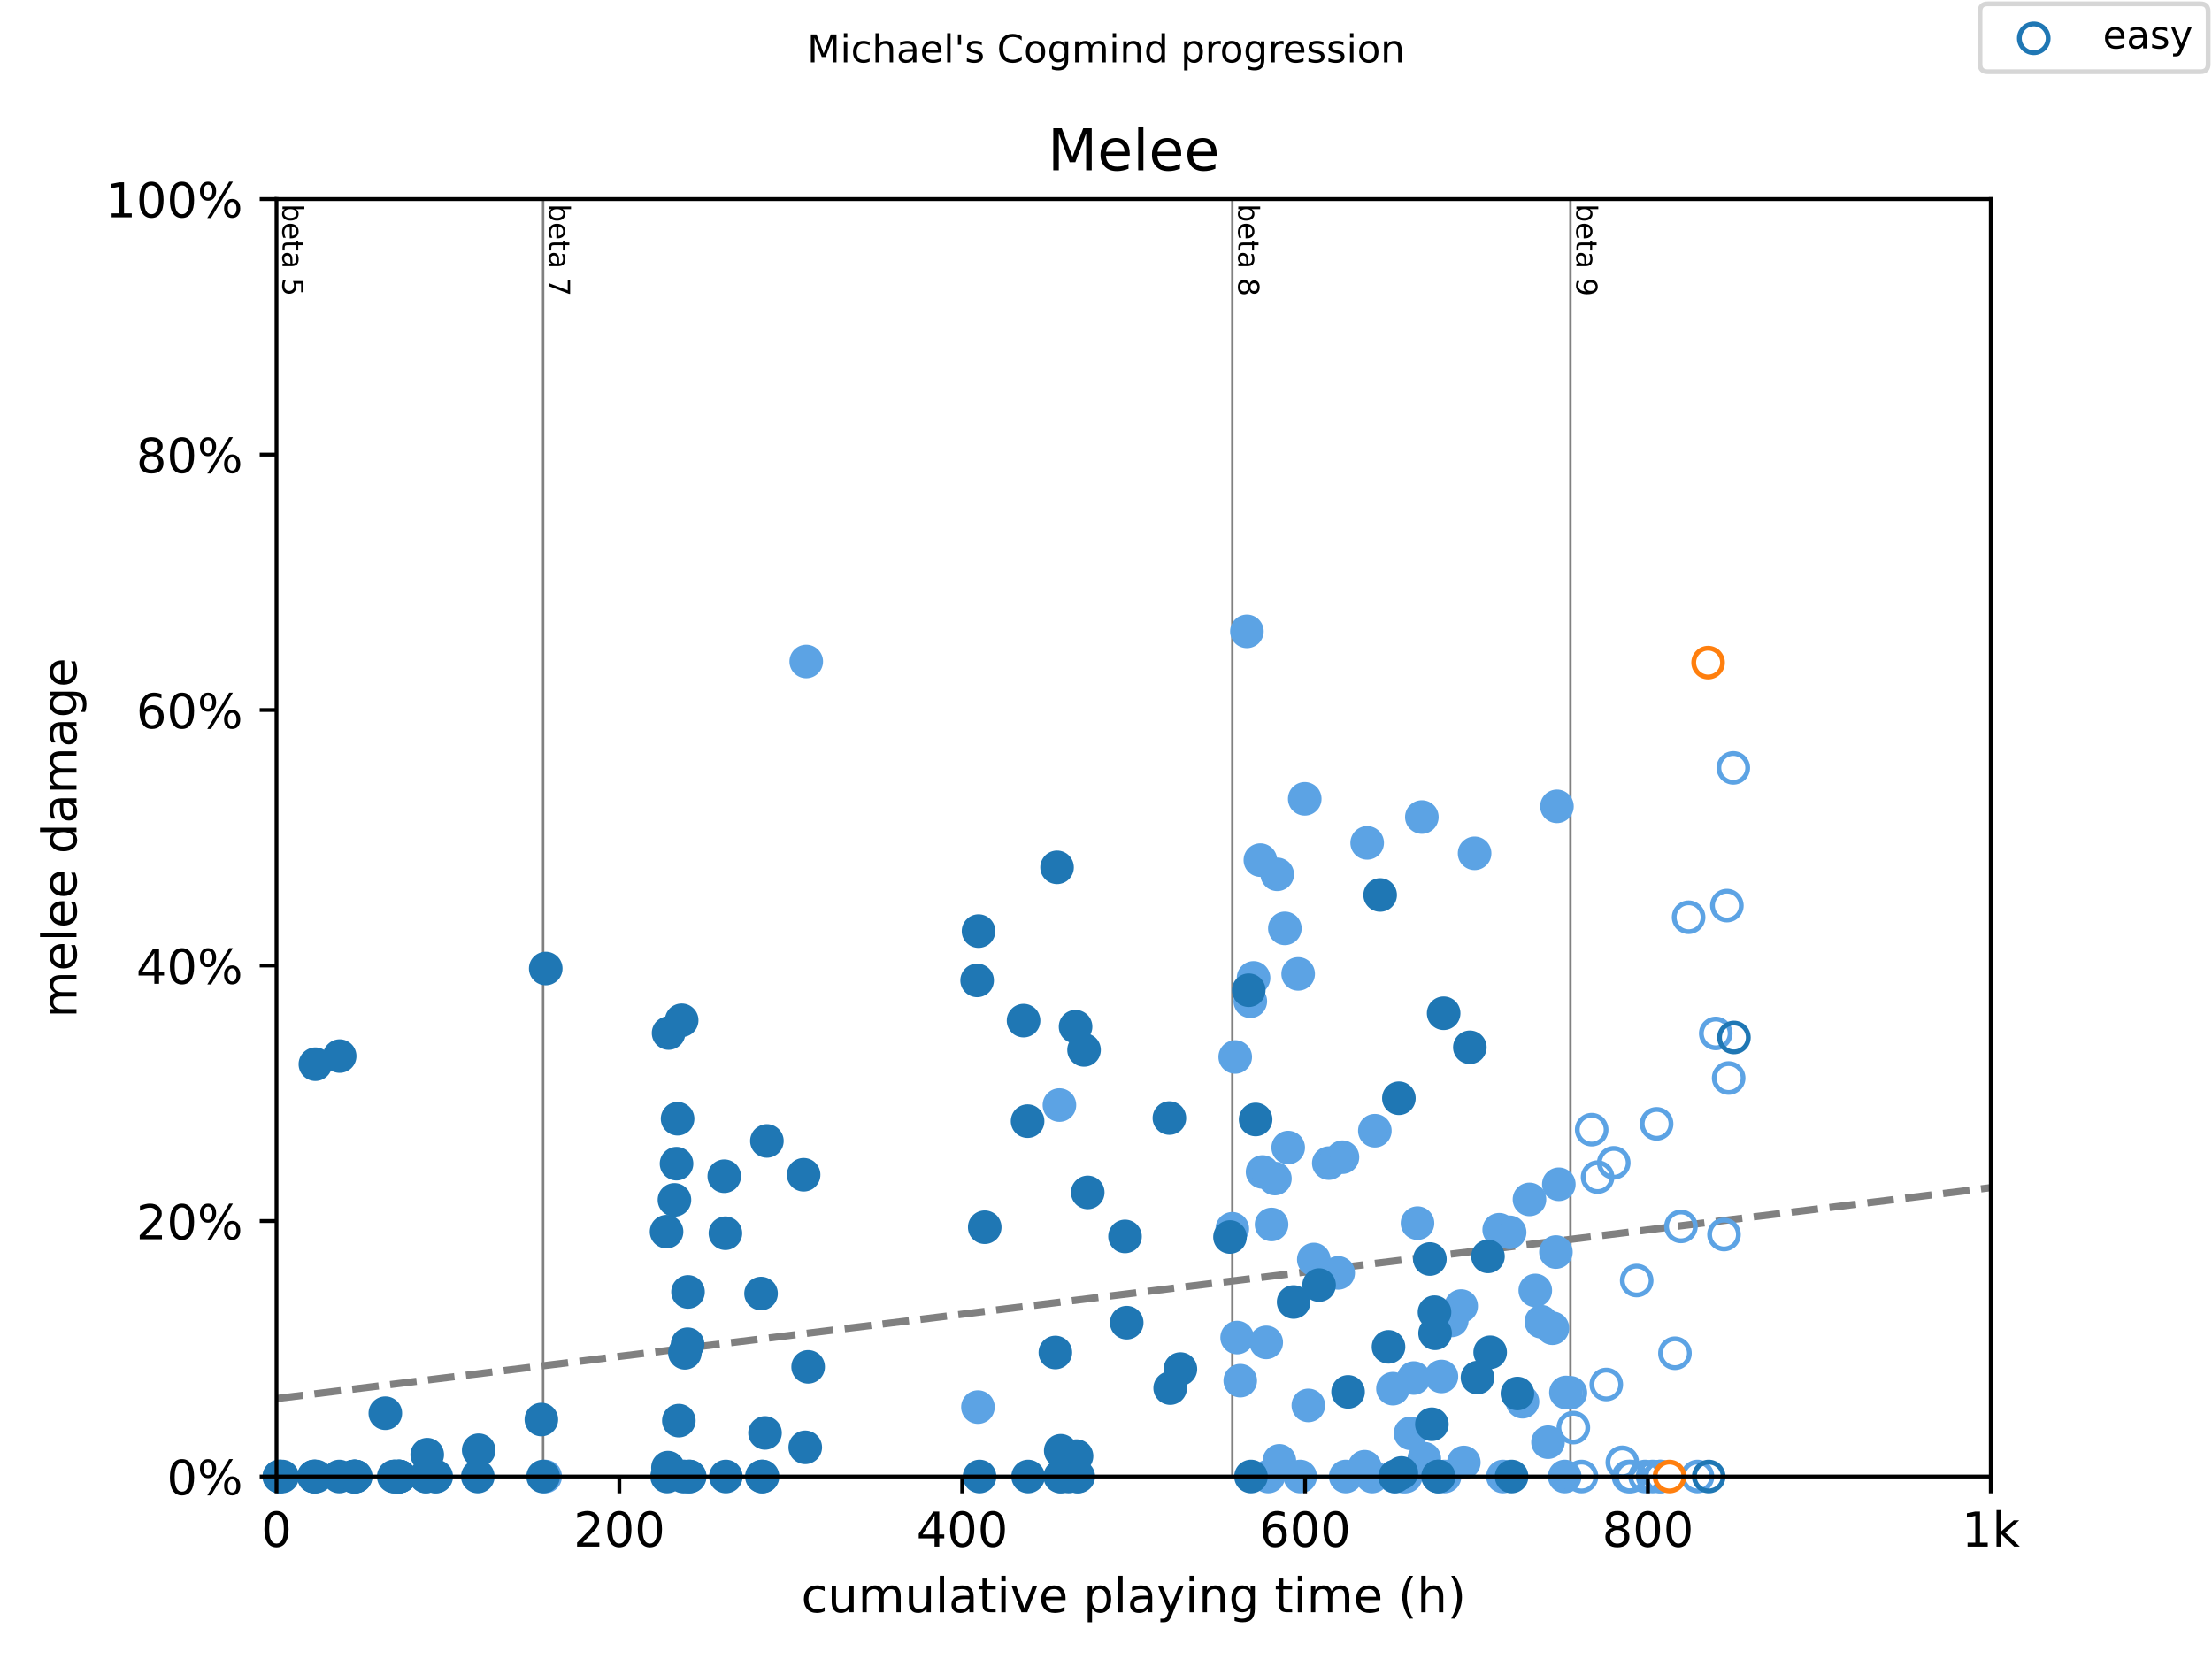 <?xml version="1.0" encoding="utf-8" standalone="no"?>
<!DOCTYPE svg PUBLIC "-//W3C//DTD SVG 1.1//EN"
  "http://www.w3.org/Graphics/SVG/1.1/DTD/svg11.dtd">
<!-- Created with matplotlib (https://matplotlib.org/) -->
<svg height="345.6pt" version="1.1" viewBox="0 0 460.8 345.6" width="460.8pt" xmlns="http://www.w3.org/2000/svg" xmlns:xlink="http://www.w3.org/1999/xlink">
 <defs>
  <style type="text/css">
*{stroke-linecap:butt;stroke-linejoin:round;}
  </style>
 </defs>
 <g id="figure_1">
  <g id="patch_1">
   <path d="M 0 345.6 
L 460.8 345.6 
L 460.8 0 
L 0 0 
z
" style="fill:#ffffff;"/>
  </g>
  <g id="axes_1">
   <g id="patch_2">
    <path d="M 57.6 307.584 
L 414.72 307.584 
L 414.72 41.472 
L 57.6 41.472 
z
" style="fill:#ffffff;"/>
   </g>
   <g id="line2d_1">
    <path clip-path="url(#pedbc9d6f76)" d="M 57.6 291.349 
L 414.72 247.412 
" style="fill:none;stroke:#808080;stroke-dasharray:5.55,2.4;stroke-dashoffset:0;stroke-width:1.5;"/>
   </g>
   <g id="line2d_2">
    <path clip-path="url(#pedbc9d6f76)" d="M 113.144 307.584 
L 113.144 41.472 
" style="fill:none;stroke:#808080;stroke-linecap:square;stroke-width:0.5;"/>
   </g>
   <g id="line2d_3">
    <path clip-path="url(#pedbc9d6f76)" d="M 256.712 307.584 
L 256.712 41.472 
" style="fill:none;stroke:#808080;stroke-linecap:square;stroke-width:0.5;"/>
   </g>
   <g id="line2d_4">
    <path clip-path="url(#pedbc9d6f76)" d="M 327.143 307.584 
L 327.143 41.472 
" style="fill:none;stroke:#808080;stroke-linecap:square;stroke-width:0.5;"/>
   </g>
   <g id="text_1">
    <!-- beta 5 -->
    <defs>
     <path d="M 48.688 27.297 
Q 48.688 37.203 44.609 42.844 
Q 40.531 48.484 33.406 48.484 
Q 26.266 48.484 22.188 42.844 
Q 18.109 37.203 18.109 27.297 
Q 18.109 17.391 22.188 11.75 
Q 26.266 6.109 33.406 6.109 
Q 40.531 6.109 44.609 11.75 
Q 48.688 17.391 48.688 27.297 
z
M 18.109 46.391 
Q 20.953 51.266 25.266 53.625 
Q 29.594 56 35.594 56 
Q 45.562 56 51.781 48.094 
Q 58.016 40.188 58.016 27.297 
Q 58.016 14.406 51.781 6.484 
Q 45.562 -1.422 35.594 -1.422 
Q 29.594 -1.422 25.266 0.953 
Q 20.953 3.328 18.109 8.203 
L 18.109 0 
L 9.078 0 
L 9.078 75.984 
L 18.109 75.984 
z
" id="DejaVuSans-98"/>
     <path d="M 56.203 29.594 
L 56.203 25.203 
L 14.891 25.203 
Q 15.484 15.922 20.484 11.062 
Q 25.484 6.203 34.422 6.203 
Q 39.594 6.203 44.453 7.469 
Q 49.312 8.734 54.109 11.281 
L 54.109 2.781 
Q 49.266 0.734 44.188 -0.344 
Q 39.109 -1.422 33.891 -1.422 
Q 20.797 -1.422 13.156 6.188 
Q 5.516 13.812 5.516 26.812 
Q 5.516 40.234 12.766 48.109 
Q 20.016 56 32.328 56 
Q 43.359 56 49.781 48.891 
Q 56.203 41.797 56.203 29.594 
z
M 47.219 32.234 
Q 47.125 39.594 43.094 43.984 
Q 39.062 48.391 32.422 48.391 
Q 24.906 48.391 20.391 44.141 
Q 15.875 39.891 15.188 32.172 
z
" id="DejaVuSans-101"/>
     <path d="M 18.312 70.219 
L 18.312 54.688 
L 36.812 54.688 
L 36.812 47.703 
L 18.312 47.703 
L 18.312 18.016 
Q 18.312 11.328 20.141 9.422 
Q 21.969 7.516 27.594 7.516 
L 36.812 7.516 
L 36.812 0 
L 27.594 0 
Q 17.188 0 13.234 3.875 
Q 9.281 7.766 9.281 18.016 
L 9.281 47.703 
L 2.688 47.703 
L 2.688 54.688 
L 9.281 54.688 
L 9.281 70.219 
z
" id="DejaVuSans-116"/>
     <path d="M 34.281 27.484 
Q 23.391 27.484 19.188 25 
Q 14.984 22.516 14.984 16.5 
Q 14.984 11.719 18.141 8.906 
Q 21.297 6.109 26.703 6.109 
Q 34.188 6.109 38.703 11.406 
Q 43.219 16.703 43.219 25.484 
L 43.219 27.484 
z
M 52.203 31.203 
L 52.203 0 
L 43.219 0 
L 43.219 8.297 
Q 40.141 3.328 35.547 0.953 
Q 30.953 -1.422 24.312 -1.422 
Q 15.922 -1.422 10.953 3.297 
Q 6 8.016 6 15.922 
Q 6 25.141 12.172 29.828 
Q 18.359 34.516 30.609 34.516 
L 43.219 34.516 
L 43.219 35.406 
Q 43.219 41.609 39.141 45 
Q 35.062 48.391 27.688 48.391 
Q 23 48.391 18.547 47.266 
Q 14.109 46.141 10.016 43.891 
L 10.016 52.203 
Q 14.938 54.109 19.578 55.047 
Q 24.219 56 28.609 56 
Q 40.484 56 46.344 49.844 
Q 52.203 43.703 52.203 31.203 
z
" id="DejaVuSans-97"/>
     <path id="DejaVuSans-32"/>
     <path d="M 10.797 72.906 
L 49.516 72.906 
L 49.516 64.594 
L 19.828 64.594 
L 19.828 46.734 
Q 21.969 47.469 24.109 47.828 
Q 26.266 48.188 28.422 48.188 
Q 40.625 48.188 47.75 41.5 
Q 54.891 34.812 54.891 23.391 
Q 54.891 11.625 47.562 5.094 
Q 40.234 -1.422 26.906 -1.422 
Q 22.312 -1.422 17.547 -0.641 
Q 12.797 0.141 7.719 1.703 
L 7.719 11.625 
Q 12.109 9.234 16.797 8.062 
Q 21.484 6.891 26.703 6.891 
Q 35.156 6.891 40.078 11.328 
Q 45.016 15.766 45.016 23.391 
Q 45.016 31 40.078 35.438 
Q 35.156 39.891 26.703 39.891 
Q 22.75 39.891 18.812 39.016 
Q 14.891 38.141 10.797 36.281 
z
" id="DejaVuSans-53"/>
    </defs>
    <g transform="translate(58.848 42.472)rotate(-270)scale(0.06 -0.06)">
     <use xlink:href="#DejaVuSans-98"/>
     <use x="63.477" xlink:href="#DejaVuSans-101"/>
     <use x="125" xlink:href="#DejaVuSans-116"/>
     <use x="164.209" xlink:href="#DejaVuSans-97"/>
     <use x="225.488" xlink:href="#DejaVuSans-32"/>
     <use x="257.275" xlink:href="#DejaVuSans-53"/>
    </g>
   </g>
   <g id="text_2">
    <!-- beta 7 -->
    <defs>
     <path d="M 8.203 72.906 
L 55.078 72.906 
L 55.078 68.703 
L 28.609 0 
L 18.312 0 
L 43.219 64.594 
L 8.203 64.594 
z
" id="DejaVuSans-55"/>
    </defs>
    <g transform="translate(114.392 42.472)rotate(-270)scale(0.06 -0.06)">
     <use xlink:href="#DejaVuSans-98"/>
     <use x="63.477" xlink:href="#DejaVuSans-101"/>
     <use x="125" xlink:href="#DejaVuSans-116"/>
     <use x="164.209" xlink:href="#DejaVuSans-97"/>
     <use x="225.488" xlink:href="#DejaVuSans-32"/>
     <use x="257.275" xlink:href="#DejaVuSans-55"/>
    </g>
   </g>
   <g id="text_3">
    <!-- beta 8 -->
    <defs>
     <path d="M 31.781 34.625 
Q 24.75 34.625 20.719 30.859 
Q 16.703 27.094 16.703 20.516 
Q 16.703 13.922 20.719 10.156 
Q 24.75 6.391 31.781 6.391 
Q 38.812 6.391 42.859 10.172 
Q 46.922 13.969 46.922 20.516 
Q 46.922 27.094 42.891 30.859 
Q 38.875 34.625 31.781 34.625 
z
M 21.922 38.812 
Q 15.578 40.375 12.031 44.719 
Q 8.5 49.078 8.5 55.328 
Q 8.5 64.062 14.719 69.141 
Q 20.953 74.219 31.781 74.219 
Q 42.672 74.219 48.875 69.141 
Q 55.078 64.062 55.078 55.328 
Q 55.078 49.078 51.531 44.719 
Q 48 40.375 41.703 38.812 
Q 48.828 37.156 52.797 32.312 
Q 56.781 27.484 56.781 20.516 
Q 56.781 9.906 50.312 4.234 
Q 43.844 -1.422 31.781 -1.422 
Q 19.734 -1.422 13.25 4.234 
Q 6.781 9.906 6.781 20.516 
Q 6.781 27.484 10.781 32.312 
Q 14.797 37.156 21.922 38.812 
z
M 18.312 54.391 
Q 18.312 48.734 21.844 45.562 
Q 25.391 42.391 31.781 42.391 
Q 38.141 42.391 41.719 45.562 
Q 45.312 48.734 45.312 54.391 
Q 45.312 60.062 41.719 63.234 
Q 38.141 66.406 31.781 66.406 
Q 25.391 66.406 21.844 63.234 
Q 18.312 60.062 18.312 54.391 
z
" id="DejaVuSans-56"/>
    </defs>
    <g transform="translate(257.96 42.472)rotate(-270)scale(0.06 -0.06)">
     <use xlink:href="#DejaVuSans-98"/>
     <use x="63.477" xlink:href="#DejaVuSans-101"/>
     <use x="125" xlink:href="#DejaVuSans-116"/>
     <use x="164.209" xlink:href="#DejaVuSans-97"/>
     <use x="225.488" xlink:href="#DejaVuSans-32"/>
     <use x="257.275" xlink:href="#DejaVuSans-56"/>
    </g>
   </g>
   <g id="text_4">
    <!-- beta 9 -->
    <defs>
     <path d="M 10.984 1.516 
L 10.984 10.5 
Q 14.703 8.734 18.5 7.812 
Q 22.312 6.891 25.984 6.891 
Q 35.75 6.891 40.891 13.453 
Q 46.047 20.016 46.781 33.406 
Q 43.953 29.203 39.594 26.953 
Q 35.25 24.703 29.984 24.703 
Q 19.047 24.703 12.672 31.312 
Q 6.297 37.938 6.297 49.422 
Q 6.297 60.641 12.938 67.422 
Q 19.578 74.219 30.609 74.219 
Q 43.266 74.219 49.922 64.516 
Q 56.594 54.828 56.594 36.375 
Q 56.594 19.141 48.406 8.859 
Q 40.234 -1.422 26.422 -1.422 
Q 22.703 -1.422 18.891 -0.688 
Q 15.094 0.047 10.984 1.516 
z
M 30.609 32.422 
Q 37.25 32.422 41.125 36.953 
Q 45.016 41.5 45.016 49.422 
Q 45.016 57.281 41.125 61.844 
Q 37.25 66.406 30.609 66.406 
Q 23.969 66.406 20.094 61.844 
Q 16.219 57.281 16.219 49.422 
Q 16.219 41.5 20.094 36.953 
Q 23.969 32.422 30.609 32.422 
z
" id="DejaVuSans-57"/>
    </defs>
    <g transform="translate(328.391 42.472)rotate(-270)scale(0.06 -0.06)">
     <use xlink:href="#DejaVuSans-98"/>
     <use x="63.477" xlink:href="#DejaVuSans-101"/>
     <use x="125" xlink:href="#DejaVuSans-116"/>
     <use x="164.209" xlink:href="#DejaVuSans-97"/>
     <use x="225.488" xlink:href="#DejaVuSans-32"/>
     <use x="257.275" xlink:href="#DejaVuSans-57"/>
    </g>
   </g>
   <g id="PathCollection_1">
    <defs>
     <path d="M 0 3 
C 0.796 3 1.559 2.684 2.121 2.121 
C 2.684 1.559 3 0.796 3 0 
C 3 -0.796 2.684 -1.559 2.121 -2.121 
C 1.559 -2.684 0.796 -3 0 -3 
C -0.796 -3 -1.559 -2.684 -2.121 -2.121 
C -2.684 -1.559 -3 -0.796 -3 0 
C -3 0.796 -2.684 1.559 -2.121 2.121 
C -1.559 2.684 -0.796 3 0 3 
z
" id="C0_0_bb8d09583d"/>
    </defs>
    <use style="fill:none;stroke:#5ca3e4;" x="327.143" xlink:href="#C0_0_bb8d09583d" y="290.145"/>
    <use style="fill:none;stroke:#5ca3e4;" x="327.757" xlink:href="#C0_0_bb8d09583d" y="297.397"/>
    <use style="fill:none;stroke:#5ca3e4;" x="329.458" xlink:href="#C0_0_bb8d09583d" y="307.584"/>
    <use style="fill:none;stroke:#5ca3e4;" x="331.577" xlink:href="#C0_0_bb8d09583d" y="235.328"/>
    <use style="fill:none;stroke:#5ca3e4;" x="332.809" xlink:href="#C0_0_bb8d09583d" y="245.218"/>
    <use style="fill:none;stroke:#5ca3e4;" x="334.618" xlink:href="#C0_0_bb8d09583d" y="288.417"/>
    <use style="fill:none;stroke:#5ca3e4;" x="336.176" xlink:href="#C0_0_bb8d09583d" y="242.234"/>
    <use style="fill:none;stroke:#5ca3e4;" x="337.959" xlink:href="#C0_0_bb8d09583d" y="304.63"/>
    <use style="fill:none;stroke:#5ca3e4;" x="339.247" xlink:href="#C0_0_bb8d09583d" y="307.584"/>
    <use style="fill:none;stroke:#5ca3e4;" x="339.723" xlink:href="#C0_0_bb8d09583d" y="307.584"/>
    <use style="fill:none;stroke:#5ca3e4;" x="340.951" xlink:href="#C0_0_bb8d09583d" y="266.762"/>
    <use style="fill:none;stroke:#5ca3e4;" x="342.703" xlink:href="#C0_0_bb8d09583d" y="307.584"/>
    <use style="fill:none;stroke:#5ca3e4;" x="344.277" xlink:href="#C0_0_bb8d09583d" y="307.584"/>
    <use style="fill:none;stroke:#5ca3e4;" x="345.1" xlink:href="#C0_0_bb8d09583d" y="234.119"/>
    <use style="fill:none;stroke:#5ca3e4;" x="345.816" xlink:href="#C0_0_bb8d09583d" y="307.584"/>
    <use style="fill:none;stroke:#5ca3e4;" x="345.909" xlink:href="#C0_0_bb8d09583d" y="307.584"/>
    <use style="fill:none;stroke:#5ca3e4;" x="348.922" xlink:href="#C0_0_bb8d09583d" y="281.904"/>
    <use style="fill:none;stroke:#5ca3e4;" x="350.17" xlink:href="#C0_0_bb8d09583d" y="255.482"/>
    <use style="fill:none;stroke:#5ca3e4;" x="351.767" xlink:href="#C0_0_bb8d09583d" y="191.078"/>
    <use style="fill:none;stroke:#5ca3e4;" x="353.618" xlink:href="#C0_0_bb8d09583d" y="307.584"/>
    <use style="fill:none;stroke:#5ca3e4;" x="357.421" xlink:href="#C0_0_bb8d09583d" y="215.28"/>
    <use style="fill:none;stroke:#5ca3e4;" x="359.142" xlink:href="#C0_0_bb8d09583d" y="257.174"/>
    <use style="fill:none;stroke:#5ca3e4;" x="359.741" xlink:href="#C0_0_bb8d09583d" y="188.649"/>
    <use style="fill:none;stroke:#5ca3e4;" x="360.111" xlink:href="#C0_0_bb8d09583d" y="224.573"/>
    <use style="fill:none;stroke:#5ca3e4;" x="361.076" xlink:href="#C0_0_bb8d09583d" y="159.959"/>
   </g>
   <g id="PathCollection_2">
    <defs>
     <path d="M 0 3 
C 0.796 3 1.559 2.684 2.121 2.121 
C 2.684 1.559 3 0.796 3 0 
C 3 -0.796 2.684 -1.559 2.121 -2.121 
C 1.559 -2.684 0.796 -3 0 -3 
C -0.796 -3 -1.559 -2.684 -2.121 -2.121 
C -2.684 -1.559 -3 -0.796 -3 0 
C -3 0.796 -2.684 1.559 -2.121 2.121 
C -1.559 2.684 -0.796 3 0 3 
z
" id="C1_0_60fb70be39"/>
    </defs>
    <use style="fill:none;stroke:#1f77b4;" x="355.957" xlink:href="#C1_0_60fb70be39" y="307.584"/>
    <use style="fill:none;stroke:#1f77b4;" x="361.208" xlink:href="#C1_0_60fb70be39" y="216.121"/>
   </g>
   <g id="PathCollection_3">
    <defs>
     <path d="M 0 3 
C 0.796 3 1.559 2.684 2.121 2.121 
C 2.684 1.559 3 0.796 3 0 
C 3 -0.796 2.684 -1.559 2.121 -2.121 
C 1.559 -2.684 0.796 -3 0 -3 
C -0.796 -3 -1.559 -2.684 -2.121 -2.121 
C -2.684 -1.559 -3 -0.796 -3 0 
C -3 0.796 -2.684 1.559 -2.121 2.121 
C -1.559 2.684 -0.796 3 0 3 
z
" id="mbfec485f41" style="stroke:#ff7f0e;"/>
    </defs>
    <g>
     <use style="fill:#ffffff;stroke:#ff7f0e;" x="347.786" xlink:href="#mbfec485f41" y="307.584"/>
     <use style="fill:#ffffff;stroke:#ff7f0e;" x="355.829" xlink:href="#mbfec485f41" y="138.031"/>
    </g>
   </g>
   <g id="PathCollection_4">
    <defs>
     <path d="M 0 3 
C 0.796 3 1.559 2.684 2.121 2.121 
C 2.684 1.559 3 0.796 3 0 
C 3 -0.796 2.684 -1.559 2.121 -2.121 
C 1.559 -2.684 0.796 -3 0 -3 
C -0.796 -3 -1.559 -2.684 -2.121 -2.121 
C -2.684 -1.559 -3 -0.796 -3 0 
C -3 0.796 -2.684 1.559 -2.121 2.121 
C -1.559 2.684 -0.796 3 0 3 
z
" id="mad54584a49" style="stroke:#5ca3e4;"/>
    </defs>
    <g>
     <use style="fill:#5ca3e4;stroke:#5ca3e4;" x="113.567" xlink:href="#mad54584a49" y="307.584"/>
     <use style="fill:#5ca3e4;stroke:#5ca3e4;" x="142.773" xlink:href="#mad54584a49" y="307.584"/>
     <use style="fill:#5ca3e4;stroke:#5ca3e4;" x="167.956" xlink:href="#mad54584a49" y="137.802"/>
     <use style="fill:#5ca3e4;stroke:#5ca3e4;" x="203.722" xlink:href="#mad54584a49" y="293.126"/>
     <use style="fill:#5ca3e4;stroke:#5ca3e4;" x="220.697" xlink:href="#mad54584a49" y="230.204"/>
     <use style="fill:#5ca3e4;stroke:#5ca3e4;" x="256.712" xlink:href="#mad54584a49" y="255.974"/>
     <use style="fill:#5ca3e4;stroke:#5ca3e4;" x="257.319" xlink:href="#mad54584a49" y="220.186"/>
     <use style="fill:#5ca3e4;stroke:#5ca3e4;" x="257.718" xlink:href="#mad54584a49" y="278.638"/>
     <use style="fill:#5ca3e4;stroke:#5ca3e4;" x="258.367" xlink:href="#mad54584a49" y="287.62"/>
     <use style="fill:#5ca3e4;stroke:#5ca3e4;" x="259.754" xlink:href="#mad54584a49" y="131.523"/>
     <use style="fill:#5ca3e4;stroke:#5ca3e4;" x="260.462" xlink:href="#mad54584a49" y="208.577"/>
     <use style="fill:#5ca3e4;stroke:#5ca3e4;" x="261.141" xlink:href="#mad54584a49" y="203.719"/>
     <use style="fill:#5ca3e4;stroke:#5ca3e4;" x="262.557" xlink:href="#mad54584a49" y="179.179"/>
     <use style="fill:#5ca3e4;stroke:#5ca3e4;" x="263.015" xlink:href="#mad54584a49" y="244.143"/>
     <use style="fill:#5ca3e4;stroke:#5ca3e4;" x="263.777" xlink:href="#mad54584a49" y="279.643"/>
     <use style="fill:#5ca3e4;stroke:#5ca3e4;" x="264.206" xlink:href="#mad54584a49" y="307.584"/>
     <use style="fill:#5ca3e4;stroke:#5ca3e4;" x="264.89" xlink:href="#mad54584a49" y="255.083"/>
     <use style="fill:#5ca3e4;stroke:#5ca3e4;" x="265.587" xlink:href="#mad54584a49" y="245.519"/>
     <use style="fill:#5ca3e4;stroke:#5ca3e4;" x="266.069" xlink:href="#mad54584a49" y="182.14"/>
     <use style="fill:#5ca3e4;stroke:#5ca3e4;" x="266.515" xlink:href="#mad54584a49" y="304.32"/>
     <use style="fill:#5ca3e4;stroke:#5ca3e4;" x="267.658" xlink:href="#mad54584a49" y="193.4"/>
     <use style="fill:#5ca3e4;stroke:#5ca3e4;" x="268.354" xlink:href="#mad54584a49" y="239.056"/>
     <use style="fill:#5ca3e4;stroke:#5ca3e4;" x="270.432" xlink:href="#mad54584a49" y="202.88"/>
     <use style="fill:#5ca3e4;stroke:#5ca3e4;" x="270.854" xlink:href="#mad54584a49" y="307.584"/>
     <use style="fill:#5ca3e4;stroke:#5ca3e4;" x="271.801" xlink:href="#mad54584a49" y="166.409"/>
     <use style="fill:#5ca3e4;stroke:#5ca3e4;" x="272.551" xlink:href="#mad54584a49" y="292.776"/>
     <use style="fill:#5ca3e4;stroke:#5ca3e4;" x="273.687" xlink:href="#mad54584a49" y="262.377"/>
     <use style="fill:#5ca3e4;stroke:#5ca3e4;" x="276.812" xlink:href="#mad54584a49" y="242.299"/>
     <use style="fill:#5ca3e4;stroke:#5ca3e4;" x="278.77" xlink:href="#mad54584a49" y="265.167"/>
     <use style="fill:#5ca3e4;stroke:#5ca3e4;" x="279.657" xlink:href="#mad54584a49" y="241.06"/>
     <use style="fill:#5ca3e4;stroke:#5ca3e4;" x="280.342" xlink:href="#mad54584a49" y="307.584"/>
     <use style="fill:#5ca3e4;stroke:#5ca3e4;" x="284.282" xlink:href="#mad54584a49" y="305.546"/>
     <use style="fill:#5ca3e4;stroke:#5ca3e4;" x="284.806" xlink:href="#mad54584a49" y="175.584"/>
     <use style="fill:#5ca3e4;stroke:#5ca3e4;" x="285.847" xlink:href="#mad54584a49" y="307.584"/>
     <use style="fill:#5ca3e4;stroke:#5ca3e4;" x="286.407" xlink:href="#mad54584a49" y="235.547"/>
     <use style="fill:#5ca3e4;stroke:#5ca3e4;" x="290.174" xlink:href="#mad54584a49" y="289.29"/>
     <use style="fill:#5ca3e4;stroke:#5ca3e4;" x="290.52" xlink:href="#mad54584a49" y="307.584"/>
     <use style="fill:#5ca3e4;stroke:#5ca3e4;" x="292.246" xlink:href="#mad54584a49" y="307.584"/>
     <use style="fill:#5ca3e4;stroke:#5ca3e4;" x="292.835" xlink:href="#mad54584a49" y="307.584"/>
     <use style="fill:#5ca3e4;stroke:#5ca3e4;" x="293.835" xlink:href="#mad54584a49" y="298.592"/>
     <use style="fill:#5ca3e4;stroke:#5ca3e4;" x="294.519" xlink:href="#mad54584a49" y="287.074"/>
     <use style="fill:#5ca3e4;stroke:#5ca3e4;" x="295.293" xlink:href="#mad54584a49" y="254.804"/>
     <use style="fill:#5ca3e4;stroke:#5ca3e4;" x="296.198" xlink:href="#mad54584a49" y="170.204"/>
     <use style="fill:#5ca3e4;stroke:#5ca3e4;" x="296.71" xlink:href="#mad54584a49" y="303.879"/>
     <use style="fill:#5ca3e4;stroke:#5ca3e4;" x="300.275" xlink:href="#mad54584a49" y="286.743"/>
     <use style="fill:#5ca3e4;stroke:#5ca3e4;" x="300.93" xlink:href="#mad54584a49" y="307.584"/>
     <use style="fill:#5ca3e4;stroke:#5ca3e4;" x="302.436" xlink:href="#mad54584a49" y="275.066"/>
     <use style="fill:#5ca3e4;stroke:#5ca3e4;" x="304.388" xlink:href="#mad54584a49" y="272.074"/>
     <use style="fill:#5ca3e4;stroke:#5ca3e4;" x="304.941" xlink:href="#mad54584a49" y="304.664"/>
     <use style="fill:#5ca3e4;stroke:#5ca3e4;" x="307.185" xlink:href="#mad54584a49" y="177.762"/>
     <use style="fill:#5ca3e4;stroke:#5ca3e4;" x="312.31" xlink:href="#mad54584a49" y="256.175"/>
     <use style="fill:#5ca3e4;stroke:#5ca3e4;" x="313.09" xlink:href="#mad54584a49" y="307.584"/>
     <use style="fill:#5ca3e4;stroke:#5ca3e4;" x="314.482" xlink:href="#mad54584a49" y="256.715"/>
     <use style="fill:#5ca3e4;stroke:#5ca3e4;" x="317.167" xlink:href="#mad54584a49" y="292.006"/>
     <use style="fill:#5ca3e4;stroke:#5ca3e4;" x="318.619" xlink:href="#mad54584a49" y="249.861"/>
     <use style="fill:#5ca3e4;stroke:#5ca3e4;" x="319.827" xlink:href="#mad54584a49" y="268.824"/>
     <use style="fill:#5ca3e4;stroke:#5ca3e4;" x="321.083" xlink:href="#mad54584a49" y="275.348"/>
     <use style="fill:#5ca3e4;stroke:#5ca3e4;" x="322.476" xlink:href="#mad54584a49" y="300.431"/>
     <use style="fill:#5ca3e4;stroke:#5ca3e4;" x="323.404" xlink:href="#mad54584a49" y="276.692"/>
     <use style="fill:#5ca3e4;stroke:#5ca3e4;" x="324.125" xlink:href="#mad54584a49" y="260.826"/>
     <use style="fill:#5ca3e4;stroke:#5ca3e4;" x="324.339" xlink:href="#mad54584a49" y="167.977"/>
     <use style="fill:#5ca3e4;stroke:#5ca3e4;" x="324.732" xlink:href="#mad54584a49" y="246.71"/>
     <use style="fill:#5ca3e4;stroke:#5ca3e4;" x="325.958" xlink:href="#mad54584a49" y="307.584"/>
     <use style="fill:#5ca3e4;stroke:#5ca3e4;" x="326.214" xlink:href="#mad54584a49" y="290.078"/>
    </g>
   </g>
   <g id="PathCollection_5">
    <defs>
     <path d="M 0 3 
C 0.796 3 1.559 2.684 2.121 2.121 
C 2.684 1.559 3 0.796 3 0 
C 3 -0.796 2.684 -1.559 2.121 -2.121 
C 1.559 -2.684 0.796 -3 0 -3 
C -0.796 -3 -1.559 -2.684 -2.121 -2.121 
C -2.684 -1.559 -3 -0.796 -3 0 
C -3 0.796 -2.684 1.559 -2.121 2.121 
C -1.559 2.684 -0.796 3 0 3 
z
" id="m9456c6735e" style="stroke:#1f77b4;"/>
    </defs>
    <g>
     <use style="fill:#1f77b4;stroke:#1f77b4;" x="58.183" xlink:href="#m9456c6735e" y="307.584"/>
     <use style="fill:#1f77b4;stroke:#1f77b4;" x="58.267" xlink:href="#m9456c6735e" y="307.584"/>
     <use style="fill:#1f77b4;stroke:#1f77b4;" x="58.79" xlink:href="#m9456c6735e" y="307.584"/>
     <use style="fill:#1f77b4;stroke:#1f77b4;" x="65.379" xlink:href="#m9456c6735e" y="307.584"/>
     <use style="fill:#1f77b4;stroke:#1f77b4;" x="65.451" xlink:href="#m9456c6735e" y="307.584"/>
     <use style="fill:#1f77b4;stroke:#1f77b4;" x="65.576" xlink:href="#m9456c6735e" y="307.584"/>
     <use style="fill:#1f77b4;stroke:#1f77b4;" x="65.701" xlink:href="#m9456c6735e" y="221.693"/>
     <use style="fill:#1f77b4;stroke:#1f77b4;" x="65.855" xlink:href="#m9456c6735e" y="307.584"/>
     <use style="fill:#1f77b4;stroke:#1f77b4;" x="70.671" xlink:href="#m9456c6735e" y="307.584"/>
     <use style="fill:#1f77b4;stroke:#1f77b4;" x="70.76" xlink:href="#m9456c6735e" y="220.003"/>
     <use style="fill:#1f77b4;stroke:#1f77b4;" x="73.623" xlink:href="#m9456c6735e" y="307.584"/>
     <use style="fill:#1f77b4;stroke:#1f77b4;" x="73.754" xlink:href="#m9456c6735e" y="307.584"/>
     <use style="fill:#1f77b4;stroke:#1f77b4;" x="73.801" xlink:href="#m9456c6735e" y="307.584"/>
     <use style="fill:#1f77b4;stroke:#1f77b4;" x="73.944" xlink:href="#m9456c6735e" y="307.584"/>
     <use style="fill:#1f77b4;stroke:#1f77b4;" x="74.033" xlink:href="#m9456c6735e" y="307.584"/>
     <use style="fill:#1f77b4;stroke:#1f77b4;" x="74.105" xlink:href="#m9456c6735e" y="307.584"/>
     <use style="fill:#1f77b4;stroke:#1f77b4;" x="80.271" xlink:href="#m9456c6735e" y="294.404"/>
     <use style="fill:#1f77b4;stroke:#1f77b4;" x="82.027" xlink:href="#m9456c6735e" y="307.584"/>
     <use style="fill:#1f77b4;stroke:#1f77b4;" x="82.253" xlink:href="#m9456c6735e" y="307.584"/>
     <use style="fill:#1f77b4;stroke:#1f77b4;" x="82.307" xlink:href="#m9456c6735e" y="307.584"/>
     <use style="fill:#1f77b4;stroke:#1f77b4;" x="82.932" xlink:href="#m9456c6735e" y="307.584"/>
     <use style="fill:#1f77b4;stroke:#1f77b4;" x="83.081" xlink:href="#m9456c6735e" y="307.584"/>
     <use style="fill:#1f77b4;stroke:#1f77b4;" x="83.164" xlink:href="#m9456c6735e" y="307.584"/>
     <use style="fill:#1f77b4;stroke:#1f77b4;" x="83.194" xlink:href="#m9456c6735e" y="307.584"/>
     <use style="fill:#1f77b4;stroke:#1f77b4;" x="83.271" xlink:href="#m9456c6735e" y="307.584"/>
     <use style="fill:#1f77b4;stroke:#1f77b4;" x="88.669" xlink:href="#m9456c6735e" y="307.584"/>
     <use style="fill:#1f77b4;stroke:#1f77b4;" x="88.783" xlink:href="#m9456c6735e" y="307.584"/>
     <use style="fill:#1f77b4;stroke:#1f77b4;" x="88.997" xlink:href="#m9456c6735e" y="303.037"/>
     <use style="fill:#1f77b4;stroke:#1f77b4;" x="90.675" xlink:href="#m9456c6735e" y="307.584"/>
     <use style="fill:#1f77b4;stroke:#1f77b4;" x="90.872" xlink:href="#m9456c6735e" y="307.584"/>
     <use style="fill:#1f77b4;stroke:#1f77b4;" x="99.538" xlink:href="#m9456c6735e" y="307.584"/>
     <use style="fill:#1f77b4;stroke:#1f77b4;" x="99.722" xlink:href="#m9456c6735e" y="302.116"/>
     <use style="fill:#1f77b4;stroke:#1f77b4;" x="112.775" xlink:href="#m9456c6735e" y="295.713"/>
     <use style="fill:#1f77b4;stroke:#1f77b4;" x="113.144" xlink:href="#m9456c6735e" y="307.584"/>
     <use style="fill:#1f77b4;stroke:#1f77b4;" x="113.686" xlink:href="#m9456c6735e" y="201.759"/>
     <use style="fill:#1f77b4;stroke:#1f77b4;" x="138.857" xlink:href="#m9456c6735e" y="256.579"/>
     <use style="fill:#1f77b4;stroke:#1f77b4;" x="138.97" xlink:href="#m9456c6735e" y="307.584"/>
     <use style="fill:#1f77b4;stroke:#1f77b4;" x="139.148" xlink:href="#m9456c6735e" y="305.736"/>
     <use style="fill:#1f77b4;stroke:#1f77b4;" x="139.279" xlink:href="#m9456c6735e" y="215.204"/>
     <use style="fill:#1f77b4;stroke:#1f77b4;" x="140.499" xlink:href="#m9456c6735e" y="249.964"/>
     <use style="fill:#1f77b4;stroke:#1f77b4;" x="140.934" xlink:href="#m9456c6735e" y="242.412"/>
     <use style="fill:#1f77b4;stroke:#1f77b4;" x="141.154" xlink:href="#m9456c6735e" y="233.051"/>
     <use style="fill:#1f77b4;stroke:#1f77b4;" x="141.416" xlink:href="#m9456c6735e" y="295.945"/>
     <use style="fill:#1f77b4;stroke:#1f77b4;" x="142.005" xlink:href="#m9456c6735e" y="212.544"/>
     <use style="fill:#1f77b4;stroke:#1f77b4;" x="142.333" xlink:href="#m9456c6735e" y="307.584"/>
     <use style="fill:#1f77b4;stroke:#1f77b4;" x="142.678" xlink:href="#m9456c6735e" y="281.817"/>
     <use style="fill:#1f77b4;stroke:#1f77b4;" x="143.243" xlink:href="#m9456c6735e" y="280.033"/>
     <use style="fill:#1f77b4;stroke:#1f77b4;" x="143.327" xlink:href="#m9456c6735e" y="269.133"/>
     <use style="fill:#1f77b4;stroke:#1f77b4;" x="143.553" xlink:href="#m9456c6735e" y="307.584"/>
     <use style="fill:#1f77b4;stroke:#1f77b4;" x="143.684" xlink:href="#m9456c6735e" y="307.584"/>
     <use style="fill:#1f77b4;stroke:#1f77b4;" x="150.88" xlink:href="#m9456c6735e" y="245.031"/>
     <use style="fill:#1f77b4;stroke:#1f77b4;" x="151.118" xlink:href="#m9456c6735e" y="256.906"/>
     <use style="fill:#1f77b4;stroke:#1f77b4;" x="151.207" xlink:href="#m9456c6735e" y="307.584"/>
     <use style="fill:#1f77b4;stroke:#1f77b4;" x="158.54" xlink:href="#m9456c6735e" y="269.471"/>
     <use style="fill:#1f77b4;stroke:#1f77b4;" x="158.713" xlink:href="#m9456c6735e" y="307.584"/>
     <use style="fill:#1f77b4;stroke:#1f77b4;" x="158.855" xlink:href="#m9456c6735e" y="307.584"/>
     <use style="fill:#1f77b4;stroke:#1f77b4;" x="159.367" xlink:href="#m9456c6735e" y="298.504"/>
     <use style="fill:#1f77b4;stroke:#1f77b4;" x="159.76" xlink:href="#m9456c6735e" y="237.677"/>
     <use style="fill:#1f77b4;stroke:#1f77b4;" x="167.408" xlink:href="#m9456c6735e" y="244.725"/>
     <use style="fill:#1f77b4;stroke:#1f77b4;" x="167.748" xlink:href="#m9456c6735e" y="301.507"/>
     <use style="fill:#1f77b4;stroke:#1f77b4;" x="168.349" xlink:href="#m9456c6735e" y="284.741"/>
     <use style="fill:#1f77b4;stroke:#1f77b4;" x="203.555" xlink:href="#m9456c6735e" y="204.237"/>
     <use style="fill:#1f77b4;stroke:#1f77b4;" x="203.847" xlink:href="#m9456c6735e" y="193.965"/>
     <use style="fill:#1f77b4;stroke:#1f77b4;" x="204.061" xlink:href="#m9456c6735e" y="307.584"/>
     <use style="fill:#1f77b4;stroke:#1f77b4;" x="205.138" xlink:href="#m9456c6735e" y="255.652"/>
     <use style="fill:#1f77b4;stroke:#1f77b4;" x="213.227" xlink:href="#m9456c6735e" y="212.613"/>
     <use style="fill:#1f77b4;stroke:#1f77b4;" x="214.066" xlink:href="#m9456c6735e" y="233.556"/>
     <use style="fill:#1f77b4;stroke:#1f77b4;" x="214.173" xlink:href="#m9456c6735e" y="307.584"/>
     <use style="fill:#1f77b4;stroke:#1f77b4;" x="219.852" xlink:href="#m9456c6735e" y="281.75"/>
     <use style="fill:#1f77b4;stroke:#1f77b4;" x="220.203" xlink:href="#m9456c6735e" y="180.683"/>
     <use style="fill:#1f77b4;stroke:#1f77b4;" x="220.869" xlink:href="#m9456c6735e" y="307.584"/>
     <use style="fill:#1f77b4;stroke:#1f77b4;" x="220.97" xlink:href="#m9456c6735e" y="302.222"/>
     <use style="fill:#1f77b4;stroke:#1f77b4;" x="221.072" xlink:href="#m9456c6735e" y="307.584"/>
     <use style="fill:#1f77b4;stroke:#1f77b4;" x="222.601" xlink:href="#m9456c6735e" y="307.584"/>
     <use style="fill:#1f77b4;stroke:#1f77b4;" x="224.06" xlink:href="#m9456c6735e" y="213.877"/>
     <use style="fill:#1f77b4;stroke:#1f77b4;" x="224.262" xlink:href="#m9456c6735e" y="303.334"/>
     <use style="fill:#1f77b4;stroke:#1f77b4;" x="224.435" xlink:href="#m9456c6735e" y="307.584"/>
     <use style="fill:#1f77b4;stroke:#1f77b4;" x="224.625" xlink:href="#m9456c6735e" y="307.584"/>
     <use style="fill:#1f77b4;stroke:#1f77b4;" x="225.827" xlink:href="#m9456c6735e" y="218.722"/>
     <use style="fill:#1f77b4;stroke:#1f77b4;" x="226.595" xlink:href="#m9456c6735e" y="248.403"/>
     <use style="fill:#1f77b4;stroke:#1f77b4;" x="234.362" xlink:href="#m9456c6735e" y="257.571"/>
     <use style="fill:#1f77b4;stroke:#1f77b4;" x="234.714" xlink:href="#m9456c6735e" y="275.54"/>
     <use style="fill:#1f77b4;stroke:#1f77b4;" x="243.606" xlink:href="#m9456c6735e" y="232.909"/>
     <use style="fill:#1f77b4;stroke:#1f77b4;" x="243.767" xlink:href="#m9456c6735e" y="289.168"/>
     <use style="fill:#1f77b4;stroke:#1f77b4;" x="245.897" xlink:href="#m9456c6735e" y="285.201"/>
     <use style="fill:#1f77b4;stroke:#1f77b4;" x="256.23" xlink:href="#m9456c6735e" y="257.69"/>
     <use style="fill:#1f77b4;stroke:#1f77b4;" x="260.135" xlink:href="#m9456c6735e" y="206.281"/>
     <use style="fill:#1f77b4;stroke:#1f77b4;" x="260.605" xlink:href="#m9456c6735e" y="307.584"/>
     <use style="fill:#1f77b4;stroke:#1f77b4;" x="261.569" xlink:href="#m9456c6735e" y="233.204"/>
     <use style="fill:#1f77b4;stroke:#1f77b4;" x="269.485" xlink:href="#m9456c6735e" y="271.235"/>
     <use style="fill:#1f77b4;stroke:#1f77b4;" x="274.788" xlink:href="#m9456c6735e" y="267.705"/>
     <use style="fill:#1f77b4;stroke:#1f77b4;" x="280.83" xlink:href="#m9456c6735e" y="289.958"/>
     <use style="fill:#1f77b4;stroke:#1f77b4;" x="287.508" xlink:href="#m9456c6735e" y="186.441"/>
     <use style="fill:#1f77b4;stroke:#1f77b4;" x="289.252" xlink:href="#m9456c6735e" y="280.571"/>
     <use style="fill:#1f77b4;stroke:#1f77b4;" x="290.615" xlink:href="#m9456c6735e" y="307.584"/>
     <use style="fill:#1f77b4;stroke:#1f77b4;" x="291.412" xlink:href="#m9456c6735e" y="228.786"/>
     <use style="fill:#1f77b4;stroke:#1f77b4;" x="291.93" xlink:href="#m9456c6735e" y="306.852"/>
     <use style="fill:#1f77b4;stroke:#1f77b4;" x="297.87" xlink:href="#m9456c6735e" y="262.276"/>
     <use style="fill:#1f77b4;stroke:#1f77b4;" x="298.287" xlink:href="#m9456c6735e" y="296.698"/>
     <use style="fill:#1f77b4;stroke:#1f77b4;" x="298.835" xlink:href="#m9456c6735e" y="273.357"/>
     <use style="fill:#1f77b4;stroke:#1f77b4;" x="298.954" xlink:href="#m9456c6735e" y="277.746"/>
     <use style="fill:#1f77b4;stroke:#1f77b4;" x="299.567" xlink:href="#m9456c6735e" y="307.584"/>
     <use style="fill:#1f77b4;stroke:#1f77b4;" x="299.71" xlink:href="#m9456c6735e" y="307.584"/>
     <use style="fill:#1f77b4;stroke:#1f77b4;" x="300.739" xlink:href="#m9456c6735e" y="211.078"/>
     <use style="fill:#1f77b4;stroke:#1f77b4;" x="306.197" xlink:href="#m9456c6735e" y="218.17"/>
     <use style="fill:#1f77b4;stroke:#1f77b4;" x="307.786" xlink:href="#m9456c6735e" y="286.977"/>
     <use style="fill:#1f77b4;stroke:#1f77b4;" x="309.971" xlink:href="#m9456c6735e" y="261.731"/>
     <use style="fill:#1f77b4;stroke:#1f77b4;" x="310.429" xlink:href="#m9456c6735e" y="281.708"/>
     <use style="fill:#1f77b4;stroke:#1f77b4;" x="314.893" xlink:href="#m9456c6735e" y="307.584"/>
     <use style="fill:#1f77b4;stroke:#1f77b4;" x="316.107" xlink:href="#m9456c6735e" y="290.297"/>
    </g>
   </g>
   <g id="matplotlib.axis_1">
    <g id="xtick_1">
     <g id="line2d_5">
      <defs>
       <path d="M 0 0 
L 0 3.5 
" id="m75aeb98ee4" style="stroke:#000000;stroke-width:0.8;"/>
      </defs>
      <g>
       <use style="stroke:#000000;stroke-width:0.8;" x="57.6" xlink:href="#m75aeb98ee4" y="307.584"/>
      </g>
     </g>
     <g id="text_5">
      <!-- 0 -->
      <defs>
       <path d="M 31.781 66.406 
Q 24.172 66.406 20.328 58.906 
Q 16.5 51.422 16.5 36.375 
Q 16.5 21.391 20.328 13.891 
Q 24.172 6.391 31.781 6.391 
Q 39.453 6.391 43.281 13.891 
Q 47.125 21.391 47.125 36.375 
Q 47.125 51.422 43.281 58.906 
Q 39.453 66.406 31.781 66.406 
z
M 31.781 74.219 
Q 44.047 74.219 50.516 64.516 
Q 56.984 54.828 56.984 36.375 
Q 56.984 17.969 50.516 8.266 
Q 44.047 -1.422 31.781 -1.422 
Q 19.531 -1.422 13.062 8.266 
Q 6.594 17.969 6.594 36.375 
Q 6.594 54.828 13.062 64.516 
Q 19.531 74.219 31.781 74.219 
z
" id="DejaVuSans-48"/>
      </defs>
      <g transform="translate(54.419 322.182)scale(0.1 -0.1)">
       <use xlink:href="#DejaVuSans-48"/>
      </g>
     </g>
    </g>
    <g id="xtick_2">
     <g id="line2d_6">
      <g>
       <use style="stroke:#000000;stroke-width:0.8;" x="129.024" xlink:href="#m75aeb98ee4" y="307.584"/>
      </g>
     </g>
     <g id="text_6">
      <!-- 200 -->
      <defs>
       <path d="M 19.188 8.297 
L 53.609 8.297 
L 53.609 0 
L 7.328 0 
L 7.328 8.297 
Q 12.938 14.109 22.625 23.891 
Q 32.328 33.688 34.812 36.531 
Q 39.547 41.844 41.422 45.531 
Q 43.312 49.219 43.312 52.781 
Q 43.312 58.594 39.234 62.25 
Q 35.156 65.922 28.609 65.922 
Q 23.969 65.922 18.812 64.312 
Q 13.672 62.703 7.812 59.422 
L 7.812 69.391 
Q 13.766 71.781 18.938 73 
Q 24.125 74.219 28.422 74.219 
Q 39.75 74.219 46.484 68.547 
Q 53.219 62.891 53.219 53.422 
Q 53.219 48.922 51.531 44.891 
Q 49.859 40.875 45.406 35.406 
Q 44.188 33.984 37.641 27.219 
Q 31.109 20.453 19.188 8.297 
z
" id="DejaVuSans-50"/>
      </defs>
      <g transform="translate(119.48 322.182)scale(0.1 -0.1)">
       <use xlink:href="#DejaVuSans-50"/>
       <use x="63.623" xlink:href="#DejaVuSans-48"/>
       <use x="127.246" xlink:href="#DejaVuSans-48"/>
      </g>
     </g>
    </g>
    <g id="xtick_3">
     <g id="line2d_7">
      <g>
       <use style="stroke:#000000;stroke-width:0.8;" x="200.448" xlink:href="#m75aeb98ee4" y="307.584"/>
      </g>
     </g>
     <g id="text_7">
      <!-- 400 -->
      <defs>
       <path d="M 37.797 64.312 
L 12.891 25.391 
L 37.797 25.391 
z
M 35.203 72.906 
L 47.609 72.906 
L 47.609 25.391 
L 58.016 25.391 
L 58.016 17.188 
L 47.609 17.188 
L 47.609 0 
L 37.797 0 
L 37.797 17.188 
L 4.891 17.188 
L 4.891 26.703 
z
" id="DejaVuSans-52"/>
      </defs>
      <g transform="translate(190.904 322.182)scale(0.1 -0.1)">
       <use xlink:href="#DejaVuSans-52"/>
       <use x="63.623" xlink:href="#DejaVuSans-48"/>
       <use x="127.246" xlink:href="#DejaVuSans-48"/>
      </g>
     </g>
    </g>
    <g id="xtick_4">
     <g id="line2d_8">
      <g>
       <use style="stroke:#000000;stroke-width:0.8;" x="271.872" xlink:href="#m75aeb98ee4" y="307.584"/>
      </g>
     </g>
     <g id="text_8">
      <!-- 600 -->
      <defs>
       <path d="M 33.016 40.375 
Q 26.375 40.375 22.484 35.828 
Q 18.609 31.297 18.609 23.391 
Q 18.609 15.531 22.484 10.953 
Q 26.375 6.391 33.016 6.391 
Q 39.656 6.391 43.531 10.953 
Q 47.406 15.531 47.406 23.391 
Q 47.406 31.297 43.531 35.828 
Q 39.656 40.375 33.016 40.375 
z
M 52.594 71.297 
L 52.594 62.312 
Q 48.875 64.062 45.094 64.984 
Q 41.312 65.922 37.594 65.922 
Q 27.828 65.922 22.672 59.328 
Q 17.531 52.734 16.797 39.406 
Q 19.672 43.656 24.016 45.922 
Q 28.375 48.188 33.594 48.188 
Q 44.578 48.188 50.953 41.516 
Q 57.328 34.859 57.328 23.391 
Q 57.328 12.156 50.688 5.359 
Q 44.047 -1.422 33.016 -1.422 
Q 20.359 -1.422 13.672 8.266 
Q 6.984 17.969 6.984 36.375 
Q 6.984 53.656 15.188 63.938 
Q 23.391 74.219 37.203 74.219 
Q 40.922 74.219 44.703 73.484 
Q 48.484 72.75 52.594 71.297 
z
" id="DejaVuSans-54"/>
      </defs>
      <g transform="translate(262.328 322.182)scale(0.1 -0.1)">
       <use xlink:href="#DejaVuSans-54"/>
       <use x="63.623" xlink:href="#DejaVuSans-48"/>
       <use x="127.246" xlink:href="#DejaVuSans-48"/>
      </g>
     </g>
    </g>
    <g id="xtick_5">
     <g id="line2d_9">
      <g>
       <use style="stroke:#000000;stroke-width:0.8;" x="343.296" xlink:href="#m75aeb98ee4" y="307.584"/>
      </g>
     </g>
     <g id="text_9">
      <!-- 800 -->
      <g transform="translate(333.752 322.182)scale(0.1 -0.1)">
       <use xlink:href="#DejaVuSans-56"/>
       <use x="63.623" xlink:href="#DejaVuSans-48"/>
       <use x="127.246" xlink:href="#DejaVuSans-48"/>
      </g>
     </g>
    </g>
    <g id="xtick_6">
     <g id="line2d_10">
      <g>
       <use style="stroke:#000000;stroke-width:0.8;" x="414.72" xlink:href="#m75aeb98ee4" y="307.584"/>
      </g>
     </g>
     <g id="text_10">
      <!-- 1k -->
      <defs>
       <path d="M 12.406 8.297 
L 28.516 8.297 
L 28.516 63.922 
L 10.984 60.406 
L 10.984 69.391 
L 28.422 72.906 
L 38.281 72.906 
L 38.281 8.297 
L 54.391 8.297 
L 54.391 0 
L 12.406 0 
z
" id="DejaVuSans-49"/>
       <path d="M 9.078 75.984 
L 18.109 75.984 
L 18.109 31.109 
L 44.922 54.688 
L 56.391 54.688 
L 27.391 29.109 
L 57.625 0 
L 45.906 0 
L 18.109 26.703 
L 18.109 0 
L 9.078 0 
z
" id="DejaVuSans-107"/>
      </defs>
      <g transform="translate(408.643 322.182)scale(0.1 -0.1)">
       <use xlink:href="#DejaVuSans-49"/>
       <use x="63.623" xlink:href="#DejaVuSans-107"/>
      </g>
     </g>
    </g>
    <g id="text_11">
     <!-- cumulative playing time (h) -->
     <defs>
      <path d="M 48.781 52.594 
L 48.781 44.188 
Q 44.969 46.297 41.141 47.344 
Q 37.312 48.391 33.406 48.391 
Q 24.656 48.391 19.812 42.844 
Q 14.984 37.312 14.984 27.297 
Q 14.984 17.281 19.812 11.734 
Q 24.656 6.203 33.406 6.203 
Q 37.312 6.203 41.141 7.25 
Q 44.969 8.297 48.781 10.406 
L 48.781 2.094 
Q 45.016 0.344 40.984 -0.531 
Q 36.969 -1.422 32.422 -1.422 
Q 20.062 -1.422 12.781 6.344 
Q 5.516 14.109 5.516 27.297 
Q 5.516 40.672 12.859 48.328 
Q 20.219 56 33.016 56 
Q 37.156 56 41.109 55.141 
Q 45.062 54.297 48.781 52.594 
z
" id="DejaVuSans-99"/>
      <path d="M 8.5 21.578 
L 8.5 54.688 
L 17.484 54.688 
L 17.484 21.922 
Q 17.484 14.156 20.5 10.266 
Q 23.531 6.391 29.594 6.391 
Q 36.859 6.391 41.078 11.031 
Q 45.312 15.672 45.312 23.688 
L 45.312 54.688 
L 54.297 54.688 
L 54.297 0 
L 45.312 0 
L 45.312 8.406 
Q 42.047 3.422 37.719 1 
Q 33.406 -1.422 27.688 -1.422 
Q 18.266 -1.422 13.375 4.438 
Q 8.5 10.297 8.5 21.578 
z
M 31.109 56 
z
" id="DejaVuSans-117"/>
      <path d="M 52 44.188 
Q 55.375 50.25 60.062 53.125 
Q 64.75 56 71.094 56 
Q 79.641 56 84.281 50.016 
Q 88.922 44.047 88.922 33.016 
L 88.922 0 
L 79.891 0 
L 79.891 32.719 
Q 79.891 40.578 77.094 44.375 
Q 74.312 48.188 68.609 48.188 
Q 61.625 48.188 57.562 43.547 
Q 53.516 38.922 53.516 30.906 
L 53.516 0 
L 44.484 0 
L 44.484 32.719 
Q 44.484 40.625 41.703 44.406 
Q 38.922 48.188 33.109 48.188 
Q 26.219 48.188 22.156 43.531 
Q 18.109 38.875 18.109 30.906 
L 18.109 0 
L 9.078 0 
L 9.078 54.688 
L 18.109 54.688 
L 18.109 46.188 
Q 21.188 51.219 25.484 53.609 
Q 29.781 56 35.688 56 
Q 41.656 56 45.828 52.969 
Q 50 49.953 52 44.188 
z
" id="DejaVuSans-109"/>
      <path d="M 9.422 75.984 
L 18.406 75.984 
L 18.406 0 
L 9.422 0 
z
" id="DejaVuSans-108"/>
      <path d="M 9.422 54.688 
L 18.406 54.688 
L 18.406 0 
L 9.422 0 
z
M 9.422 75.984 
L 18.406 75.984 
L 18.406 64.594 
L 9.422 64.594 
z
" id="DejaVuSans-105"/>
      <path d="M 2.984 54.688 
L 12.5 54.688 
L 29.594 8.797 
L 46.688 54.688 
L 56.203 54.688 
L 35.688 0 
L 23.484 0 
z
" id="DejaVuSans-118"/>
      <path d="M 18.109 8.203 
L 18.109 -20.797 
L 9.078 -20.797 
L 9.078 54.688 
L 18.109 54.688 
L 18.109 46.391 
Q 20.953 51.266 25.266 53.625 
Q 29.594 56 35.594 56 
Q 45.562 56 51.781 48.094 
Q 58.016 40.188 58.016 27.297 
Q 58.016 14.406 51.781 6.484 
Q 45.562 -1.422 35.594 -1.422 
Q 29.594 -1.422 25.266 0.953 
Q 20.953 3.328 18.109 8.203 
z
M 48.688 27.297 
Q 48.688 37.203 44.609 42.844 
Q 40.531 48.484 33.406 48.484 
Q 26.266 48.484 22.188 42.844 
Q 18.109 37.203 18.109 27.297 
Q 18.109 17.391 22.188 11.75 
Q 26.266 6.109 33.406 6.109 
Q 40.531 6.109 44.609 11.75 
Q 48.688 17.391 48.688 27.297 
z
" id="DejaVuSans-112"/>
      <path d="M 32.172 -5.078 
Q 28.375 -14.844 24.75 -17.812 
Q 21.141 -20.797 15.094 -20.797 
L 7.906 -20.797 
L 7.906 -13.281 
L 13.188 -13.281 
Q 16.891 -13.281 18.938 -11.516 
Q 21 -9.766 23.484 -3.219 
L 25.094 0.875 
L 2.984 54.688 
L 12.5 54.688 
L 29.594 11.922 
L 46.688 54.688 
L 56.203 54.688 
z
" id="DejaVuSans-121"/>
      <path d="M 54.891 33.016 
L 54.891 0 
L 45.906 0 
L 45.906 32.719 
Q 45.906 40.484 42.875 44.328 
Q 39.844 48.188 33.797 48.188 
Q 26.516 48.188 22.312 43.547 
Q 18.109 38.922 18.109 30.906 
L 18.109 0 
L 9.078 0 
L 9.078 54.688 
L 18.109 54.688 
L 18.109 46.188 
Q 21.344 51.125 25.703 53.562 
Q 30.078 56 35.797 56 
Q 45.219 56 50.047 50.172 
Q 54.891 44.344 54.891 33.016 
z
" id="DejaVuSans-110"/>
      <path d="M 45.406 27.984 
Q 45.406 37.75 41.375 43.109 
Q 37.359 48.484 30.078 48.484 
Q 22.859 48.484 18.828 43.109 
Q 14.797 37.75 14.797 27.984 
Q 14.797 18.266 18.828 12.891 
Q 22.859 7.516 30.078 7.516 
Q 37.359 7.516 41.375 12.891 
Q 45.406 18.266 45.406 27.984 
z
M 54.391 6.781 
Q 54.391 -7.172 48.188 -13.984 
Q 42 -20.797 29.203 -20.797 
Q 24.469 -20.797 20.266 -20.094 
Q 16.062 -19.391 12.109 -17.922 
L 12.109 -9.188 
Q 16.062 -11.328 19.922 -12.344 
Q 23.781 -13.375 27.781 -13.375 
Q 36.625 -13.375 41.016 -8.766 
Q 45.406 -4.156 45.406 5.172 
L 45.406 9.625 
Q 42.625 4.781 38.281 2.391 
Q 33.938 0 27.875 0 
Q 17.828 0 11.672 7.656 
Q 5.516 15.328 5.516 27.984 
Q 5.516 40.672 11.672 48.328 
Q 17.828 56 27.875 56 
Q 33.938 56 38.281 53.609 
Q 42.625 51.219 45.406 46.391 
L 45.406 54.688 
L 54.391 54.688 
z
" id="DejaVuSans-103"/>
      <path d="M 31 75.875 
Q 24.469 64.656 21.281 53.656 
Q 18.109 42.672 18.109 31.391 
Q 18.109 20.125 21.312 9.062 
Q 24.516 -2 31 -13.188 
L 23.188 -13.188 
Q 15.875 -1.703 12.234 9.375 
Q 8.594 20.453 8.594 31.391 
Q 8.594 42.281 12.203 53.312 
Q 15.828 64.359 23.188 75.875 
z
" id="DejaVuSans-40"/>
      <path d="M 54.891 33.016 
L 54.891 0 
L 45.906 0 
L 45.906 32.719 
Q 45.906 40.484 42.875 44.328 
Q 39.844 48.188 33.797 48.188 
Q 26.516 48.188 22.312 43.547 
Q 18.109 38.922 18.109 30.906 
L 18.109 0 
L 9.078 0 
L 9.078 75.984 
L 18.109 75.984 
L 18.109 46.188 
Q 21.344 51.125 25.703 53.562 
Q 30.078 56 35.797 56 
Q 45.219 56 50.047 50.172 
Q 54.891 44.344 54.891 33.016 
z
" id="DejaVuSans-104"/>
      <path d="M 8.016 75.875 
L 15.828 75.875 
Q 23.141 64.359 26.781 53.312 
Q 30.422 42.281 30.422 31.391 
Q 30.422 20.453 26.781 9.375 
Q 23.141 -1.703 15.828 -13.188 
L 8.016 -13.188 
Q 14.5 -2 17.703 9.062 
Q 20.906 20.125 20.906 31.391 
Q 20.906 42.672 17.703 53.656 
Q 14.5 64.656 8.016 75.875 
z
" id="DejaVuSans-41"/>
     </defs>
     <g transform="translate(166.912 335.861)scale(0.1 -0.1)">
      <use xlink:href="#DejaVuSans-99"/>
      <use x="54.98" xlink:href="#DejaVuSans-117"/>
      <use x="118.359" xlink:href="#DejaVuSans-109"/>
      <use x="215.771" xlink:href="#DejaVuSans-117"/>
      <use x="279.15" xlink:href="#DejaVuSans-108"/>
      <use x="306.934" xlink:href="#DejaVuSans-97"/>
      <use x="368.213" xlink:href="#DejaVuSans-116"/>
      <use x="407.422" xlink:href="#DejaVuSans-105"/>
      <use x="435.205" xlink:href="#DejaVuSans-118"/>
      <use x="494.385" xlink:href="#DejaVuSans-101"/>
      <use x="555.908" xlink:href="#DejaVuSans-32"/>
      <use x="587.695" xlink:href="#DejaVuSans-112"/>
      <use x="651.172" xlink:href="#DejaVuSans-108"/>
      <use x="678.955" xlink:href="#DejaVuSans-97"/>
      <use x="740.234" xlink:href="#DejaVuSans-121"/>
      <use x="799.414" xlink:href="#DejaVuSans-105"/>
      <use x="827.197" xlink:href="#DejaVuSans-110"/>
      <use x="890.576" xlink:href="#DejaVuSans-103"/>
      <use x="954.053" xlink:href="#DejaVuSans-32"/>
      <use x="985.84" xlink:href="#DejaVuSans-116"/>
      <use x="1025.049" xlink:href="#DejaVuSans-105"/>
      <use x="1052.832" xlink:href="#DejaVuSans-109"/>
      <use x="1150.244" xlink:href="#DejaVuSans-101"/>
      <use x="1211.768" xlink:href="#DejaVuSans-32"/>
      <use x="1243.555" xlink:href="#DejaVuSans-40"/>
      <use x="1282.568" xlink:href="#DejaVuSans-104"/>
      <use x="1345.947" xlink:href="#DejaVuSans-41"/>
     </g>
    </g>
   </g>
   <g id="matplotlib.axis_2">
    <g id="ytick_1">
     <g id="line2d_11">
      <defs>
       <path d="M 0 0 
L -3.5 0 
" id="mda86e9090f" style="stroke:#000000;stroke-width:0.8;"/>
      </defs>
      <g>
       <use style="stroke:#000000;stroke-width:0.8;" x="57.6" xlink:href="#mda86e9090f" y="307.584"/>
      </g>
     </g>
     <g id="text_12">
      <!-- 0% -->
      <defs>
       <path d="M 72.703 32.078 
Q 68.453 32.078 66.031 28.469 
Q 63.625 24.859 63.625 18.406 
Q 63.625 12.062 66.031 8.422 
Q 68.453 4.781 72.703 4.781 
Q 76.859 4.781 79.266 8.422 
Q 81.688 12.062 81.688 18.406 
Q 81.688 24.812 79.266 28.438 
Q 76.859 32.078 72.703 32.078 
z
M 72.703 38.281 
Q 80.422 38.281 84.953 32.906 
Q 89.5 27.547 89.5 18.406 
Q 89.5 9.281 84.938 3.922 
Q 80.375 -1.422 72.703 -1.422 
Q 64.891 -1.422 60.344 3.922 
Q 55.812 9.281 55.812 18.406 
Q 55.812 27.594 60.375 32.938 
Q 64.938 38.281 72.703 38.281 
z
M 22.312 68.016 
Q 18.109 68.016 15.688 64.375 
Q 13.281 60.75 13.281 54.391 
Q 13.281 47.953 15.672 44.328 
Q 18.062 40.719 22.312 40.719 
Q 26.562 40.719 28.969 44.328 
Q 31.391 47.953 31.391 54.391 
Q 31.391 60.688 28.953 64.344 
Q 26.516 68.016 22.312 68.016 
z
M 66.406 74.219 
L 74.219 74.219 
L 28.609 -1.422 
L 20.797 -1.422 
z
M 22.312 74.219 
Q 30.031 74.219 34.609 68.875 
Q 39.203 63.531 39.203 54.391 
Q 39.203 45.172 34.641 39.844 
Q 30.078 34.516 22.312 34.516 
Q 14.547 34.516 10.031 39.859 
Q 5.516 45.219 5.516 54.391 
Q 5.516 63.484 10.047 68.844 
Q 14.594 74.219 22.312 74.219 
z
" id="DejaVuSans-37"/>
      </defs>
      <g transform="translate(34.736 311.383)scale(0.1 -0.1)">
       <use xlink:href="#DejaVuSans-48"/>
       <use x="63.623" xlink:href="#DejaVuSans-37"/>
      </g>
     </g>
    </g>
    <g id="ytick_2">
     <g id="line2d_12">
      <g>
       <use style="stroke:#000000;stroke-width:0.8;" x="57.6" xlink:href="#mda86e9090f" y="254.362"/>
      </g>
     </g>
     <g id="text_13">
      <!-- 20% -->
      <g transform="translate(28.373 258.161)scale(0.1 -0.1)">
       <use xlink:href="#DejaVuSans-50"/>
       <use x="63.623" xlink:href="#DejaVuSans-48"/>
       <use x="127.246" xlink:href="#DejaVuSans-37"/>
      </g>
     </g>
    </g>
    <g id="ytick_3">
     <g id="line2d_13">
      <g>
       <use style="stroke:#000000;stroke-width:0.8;" x="57.6" xlink:href="#mda86e9090f" y="201.139"/>
      </g>
     </g>
     <g id="text_14">
      <!-- 40% -->
      <g transform="translate(28.373 204.938)scale(0.1 -0.1)">
       <use xlink:href="#DejaVuSans-52"/>
       <use x="63.623" xlink:href="#DejaVuSans-48"/>
       <use x="127.246" xlink:href="#DejaVuSans-37"/>
      </g>
     </g>
    </g>
    <g id="ytick_4">
     <g id="line2d_14">
      <g>
       <use style="stroke:#000000;stroke-width:0.8;" x="57.6" xlink:href="#mda86e9090f" y="147.917"/>
      </g>
     </g>
     <g id="text_15">
      <!-- 60% -->
      <g transform="translate(28.373 151.716)scale(0.1 -0.1)">
       <use xlink:href="#DejaVuSans-54"/>
       <use x="63.623" xlink:href="#DejaVuSans-48"/>
       <use x="127.246" xlink:href="#DejaVuSans-37"/>
      </g>
     </g>
    </g>
    <g id="ytick_5">
     <g id="line2d_15">
      <g>
       <use style="stroke:#000000;stroke-width:0.8;" x="57.6" xlink:href="#mda86e9090f" y="94.694"/>
      </g>
     </g>
     <g id="text_16">
      <!-- 80% -->
      <g transform="translate(28.373 98.494)scale(0.1 -0.1)">
       <use xlink:href="#DejaVuSans-56"/>
       <use x="63.623" xlink:href="#DejaVuSans-48"/>
       <use x="127.246" xlink:href="#DejaVuSans-37"/>
      </g>
     </g>
    </g>
    <g id="ytick_6">
     <g id="line2d_16">
      <g>
       <use style="stroke:#000000;stroke-width:0.8;" x="57.6" xlink:href="#mda86e9090f" y="41.472"/>
      </g>
     </g>
     <g id="text_17">
      <!-- 100% -->
      <g transform="translate(22.011 45.271)scale(0.1 -0.1)">
       <use xlink:href="#DejaVuSans-49"/>
       <use x="63.623" xlink:href="#DejaVuSans-48"/>
       <use x="127.246" xlink:href="#DejaVuSans-48"/>
       <use x="190.869" xlink:href="#DejaVuSans-37"/>
      </g>
     </g>
    </g>
    <g id="text_18">
     <!-- melee damage -->
     <defs>
      <path d="M 45.406 46.391 
L 45.406 75.984 
L 54.391 75.984 
L 54.391 0 
L 45.406 0 
L 45.406 8.203 
Q 42.578 3.328 38.25 0.953 
Q 33.938 -1.422 27.875 -1.422 
Q 17.969 -1.422 11.734 6.484 
Q 5.516 14.406 5.516 27.297 
Q 5.516 40.188 11.734 48.094 
Q 17.969 56 27.875 56 
Q 33.938 56 38.25 53.625 
Q 42.578 51.266 45.406 46.391 
z
M 14.797 27.297 
Q 14.797 17.391 18.875 11.75 
Q 22.953 6.109 30.078 6.109 
Q 37.203 6.109 41.297 11.75 
Q 45.406 17.391 45.406 27.297 
Q 45.406 37.203 41.297 42.844 
Q 37.203 48.484 30.078 48.484 
Q 22.953 48.484 18.875 42.844 
Q 14.797 37.203 14.797 27.297 
z
" id="DejaVuSans-100"/>
     </defs>
     <g transform="translate(15.931 212.03)rotate(-90)scale(0.1 -0.1)">
      <use xlink:href="#DejaVuSans-109"/>
      <use x="97.412" xlink:href="#DejaVuSans-101"/>
      <use x="158.936" xlink:href="#DejaVuSans-108"/>
      <use x="186.719" xlink:href="#DejaVuSans-101"/>
      <use x="248.242" xlink:href="#DejaVuSans-101"/>
      <use x="309.766" xlink:href="#DejaVuSans-32"/>
      <use x="341.553" xlink:href="#DejaVuSans-100"/>
      <use x="405.029" xlink:href="#DejaVuSans-97"/>
      <use x="466.309" xlink:href="#DejaVuSans-109"/>
      <use x="563.721" xlink:href="#DejaVuSans-97"/>
      <use x="625" xlink:href="#DejaVuSans-103"/>
      <use x="688.477" xlink:href="#DejaVuSans-101"/>
     </g>
    </g>
   </g>
   <g id="patch_3">
    <path d="M 57.6 307.584 
L 57.6 41.472 
" style="fill:none;stroke:#000000;stroke-linecap:square;stroke-linejoin:miter;stroke-width:0.8;"/>
   </g>
   <g id="patch_4">
    <path d="M 414.72 307.584 
L 414.72 41.472 
" style="fill:none;stroke:#000000;stroke-linecap:square;stroke-linejoin:miter;stroke-width:0.8;"/>
   </g>
   <g id="patch_5">
    <path d="M 57.6 307.584 
L 414.72 307.584 
" style="fill:none;stroke:#000000;stroke-linecap:square;stroke-linejoin:miter;stroke-width:0.8;"/>
   </g>
   <g id="patch_6">
    <path d="M 57.6 41.472 
L 414.72 41.472 
" style="fill:none;stroke:#000000;stroke-linecap:square;stroke-linejoin:miter;stroke-width:0.8;"/>
   </g>
   <g id="text_19">
    <!-- Melee -->
    <defs>
     <path d="M 9.812 72.906 
L 24.516 72.906 
L 43.109 23.297 
L 61.812 72.906 
L 76.516 72.906 
L 76.516 0 
L 66.891 0 
L 66.891 64.016 
L 48.094 14.016 
L 38.188 14.016 
L 19.391 64.016 
L 19.391 0 
L 9.812 0 
z
" id="DejaVuSans-77"/>
    </defs>
    <g transform="translate(218.241 35.472)scale(0.12 -0.12)">
     <use xlink:href="#DejaVuSans-77"/>
     <use x="86.279" xlink:href="#DejaVuSans-101"/>
     <use x="147.803" xlink:href="#DejaVuSans-108"/>
     <use x="175.586" xlink:href="#DejaVuSans-101"/>
     <use x="237.109" xlink:href="#DejaVuSans-101"/>
    </g>
   </g>
   <g id="legend_1">
    <g id="patch_7">
     <path d="M 414.072 14.943 
L 458.4 14.943 
Q 460 14.943 460 13.342 
L 460 2.4 
Q 460 0.8 458.4 0.8 
L 414.072 0.8 
Q 412.473 0.8 412.473 2.4 
L 412.473 13.342 
Q 412.473 14.943 414.072 14.943 
z
" style="fill:#ffffff;opacity:0.8;stroke:#cccccc;stroke-linejoin:miter;"/>
    </g>
    <g id="PathCollection_6">
     <path d="M 423.673 10.979 
C 424.468 10.979 425.231 10.663 425.794 10.1 
C 426.356 9.537 426.673 8.774 426.673 7.979 
C 426.673 7.183 426.356 6.42 425.794 5.857 
C 425.231 5.295 424.468 4.979 423.673 4.979 
C 422.877 4.979 422.114 5.295 421.551 5.857 
C 420.989 6.42 420.673 7.183 420.673 7.979 
C 420.673 8.774 420.989 9.537 421.551 10.1 
C 422.114 10.663 422.877 10.979 423.673 10.979 
z
" style="fill:none;stroke:#1f77b4;"/>
    </g>
    <g id="text_20">
     <!-- easy -->
     <defs>
      <path d="M 44.281 53.078 
L 44.281 44.578 
Q 40.484 46.531 36.375 47.5 
Q 32.281 48.484 27.875 48.484 
Q 21.188 48.484 17.844 46.438 
Q 14.5 44.391 14.5 40.281 
Q 14.5 37.156 16.891 35.375 
Q 19.281 33.594 26.516 31.984 
L 29.594 31.297 
Q 39.156 29.25 43.188 25.516 
Q 47.219 21.781 47.219 15.094 
Q 47.219 7.469 41.188 3.016 
Q 35.156 -1.422 24.609 -1.422 
Q 20.219 -1.422 15.453 -0.562 
Q 10.688 0.297 5.422 2 
L 5.422 11.281 
Q 10.406 8.688 15.234 7.391 
Q 20.062 6.109 24.812 6.109 
Q 31.156 6.109 34.562 8.281 
Q 37.984 10.453 37.984 14.406 
Q 37.984 18.062 35.516 20.016 
Q 33.062 21.969 24.703 23.781 
L 21.578 24.516 
Q 13.234 26.266 9.516 29.906 
Q 5.812 33.547 5.812 39.891 
Q 5.812 47.609 11.281 51.797 
Q 16.75 56 26.812 56 
Q 31.781 56 36.172 55.266 
Q 40.578 54.547 44.281 53.078 
z
" id="DejaVuSans-115"/>
     </defs>
     <g transform="translate(438.072 10.079)scale(0.08 -0.08)">
      <use xlink:href="#DejaVuSans-101"/>
      <use x="61.523" xlink:href="#DejaVuSans-97"/>
      <use x="122.803" xlink:href="#DejaVuSans-115"/>
      <use x="174.902" xlink:href="#DejaVuSans-121"/>
     </g>
    </g>
   </g>
  </g>
  <g id="text_21">
   <!-- Michael's Cogmind progression -->
   <defs>
    <path d="M 17.922 72.906 
L 17.922 45.797 
L 9.625 45.797 
L 9.625 72.906 
z
" id="DejaVuSans-39"/>
    <path d="M 64.406 67.281 
L 64.406 56.891 
Q 59.422 61.531 53.781 63.812 
Q 48.141 66.109 41.797 66.109 
Q 29.297 66.109 22.656 58.469 
Q 16.016 50.828 16.016 36.375 
Q 16.016 21.969 22.656 14.328 
Q 29.297 6.688 41.797 6.688 
Q 48.141 6.688 53.781 8.984 
Q 59.422 11.281 64.406 15.922 
L 64.406 5.609 
Q 59.234 2.094 53.438 0.328 
Q 47.656 -1.422 41.219 -1.422 
Q 24.656 -1.422 15.125 8.703 
Q 5.609 18.844 5.609 36.375 
Q 5.609 53.953 15.125 64.078 
Q 24.656 74.219 41.219 74.219 
Q 47.75 74.219 53.531 72.484 
Q 59.328 70.75 64.406 67.281 
z
" id="DejaVuSans-67"/>
    <path d="M 30.609 48.391 
Q 23.391 48.391 19.188 42.75 
Q 14.984 37.109 14.984 27.297 
Q 14.984 17.484 19.156 11.844 
Q 23.344 6.203 30.609 6.203 
Q 37.797 6.203 41.984 11.859 
Q 46.188 17.531 46.188 27.297 
Q 46.188 37.016 41.984 42.703 
Q 37.797 48.391 30.609 48.391 
z
M 30.609 56 
Q 42.328 56 49.016 48.375 
Q 55.719 40.766 55.719 27.297 
Q 55.719 13.875 49.016 6.219 
Q 42.328 -1.422 30.609 -1.422 
Q 18.844 -1.422 12.172 6.219 
Q 5.516 13.875 5.516 27.297 
Q 5.516 40.766 12.172 48.375 
Q 18.844 56 30.609 56 
z
" id="DejaVuSans-111"/>
    <path d="M 41.109 46.297 
Q 39.594 47.172 37.812 47.578 
Q 36.031 48 33.891 48 
Q 26.266 48 22.188 43.047 
Q 18.109 38.094 18.109 28.812 
L 18.109 0 
L 9.078 0 
L 9.078 54.688 
L 18.109 54.688 
L 18.109 46.188 
Q 20.953 51.172 25.484 53.578 
Q 30.031 56 36.531 56 
Q 37.453 56 38.578 55.875 
Q 39.703 55.766 41.062 55.516 
z
" id="DejaVuSans-114"/>
   </defs>
   <g transform="translate(168.134 12.991)scale(0.08 -0.08)">
    <use xlink:href="#DejaVuSans-77"/>
    <use x="86.279" xlink:href="#DejaVuSans-105"/>
    <use x="114.062" xlink:href="#DejaVuSans-99"/>
    <use x="169.043" xlink:href="#DejaVuSans-104"/>
    <use x="232.422" xlink:href="#DejaVuSans-97"/>
    <use x="293.701" xlink:href="#DejaVuSans-101"/>
    <use x="355.225" xlink:href="#DejaVuSans-108"/>
    <use x="383.008" xlink:href="#DejaVuSans-39"/>
    <use x="410.498" xlink:href="#DejaVuSans-115"/>
    <use x="462.598" xlink:href="#DejaVuSans-32"/>
    <use x="494.385" xlink:href="#DejaVuSans-67"/>
    <use x="564.209" xlink:href="#DejaVuSans-111"/>
    <use x="625.391" xlink:href="#DejaVuSans-103"/>
    <use x="688.867" xlink:href="#DejaVuSans-109"/>
    <use x="786.279" xlink:href="#DejaVuSans-105"/>
    <use x="814.062" xlink:href="#DejaVuSans-110"/>
    <use x="877.441" xlink:href="#DejaVuSans-100"/>
    <use x="940.918" xlink:href="#DejaVuSans-32"/>
    <use x="972.705" xlink:href="#DejaVuSans-112"/>
    <use x="1036.182" xlink:href="#DejaVuSans-114"/>
    <use x="1075.045" xlink:href="#DejaVuSans-111"/>
    <use x="1136.227" xlink:href="#DejaVuSans-103"/>
    <use x="1199.703" xlink:href="#DejaVuSans-114"/>
    <use x="1238.566" xlink:href="#DejaVuSans-101"/>
    <use x="1300.09" xlink:href="#DejaVuSans-115"/>
    <use x="1352.189" xlink:href="#DejaVuSans-115"/>
    <use x="1404.289" xlink:href="#DejaVuSans-105"/>
    <use x="1432.072" xlink:href="#DejaVuSans-111"/>
    <use x="1493.254" xlink:href="#DejaVuSans-110"/>
   </g>
  </g>
 </g>
 <defs>
  <clipPath id="pedbc9d6f76">
   <rect height="266.112" width="357.12" x="57.6" y="41.472"/>
  </clipPath>
 </defs>
</svg>
